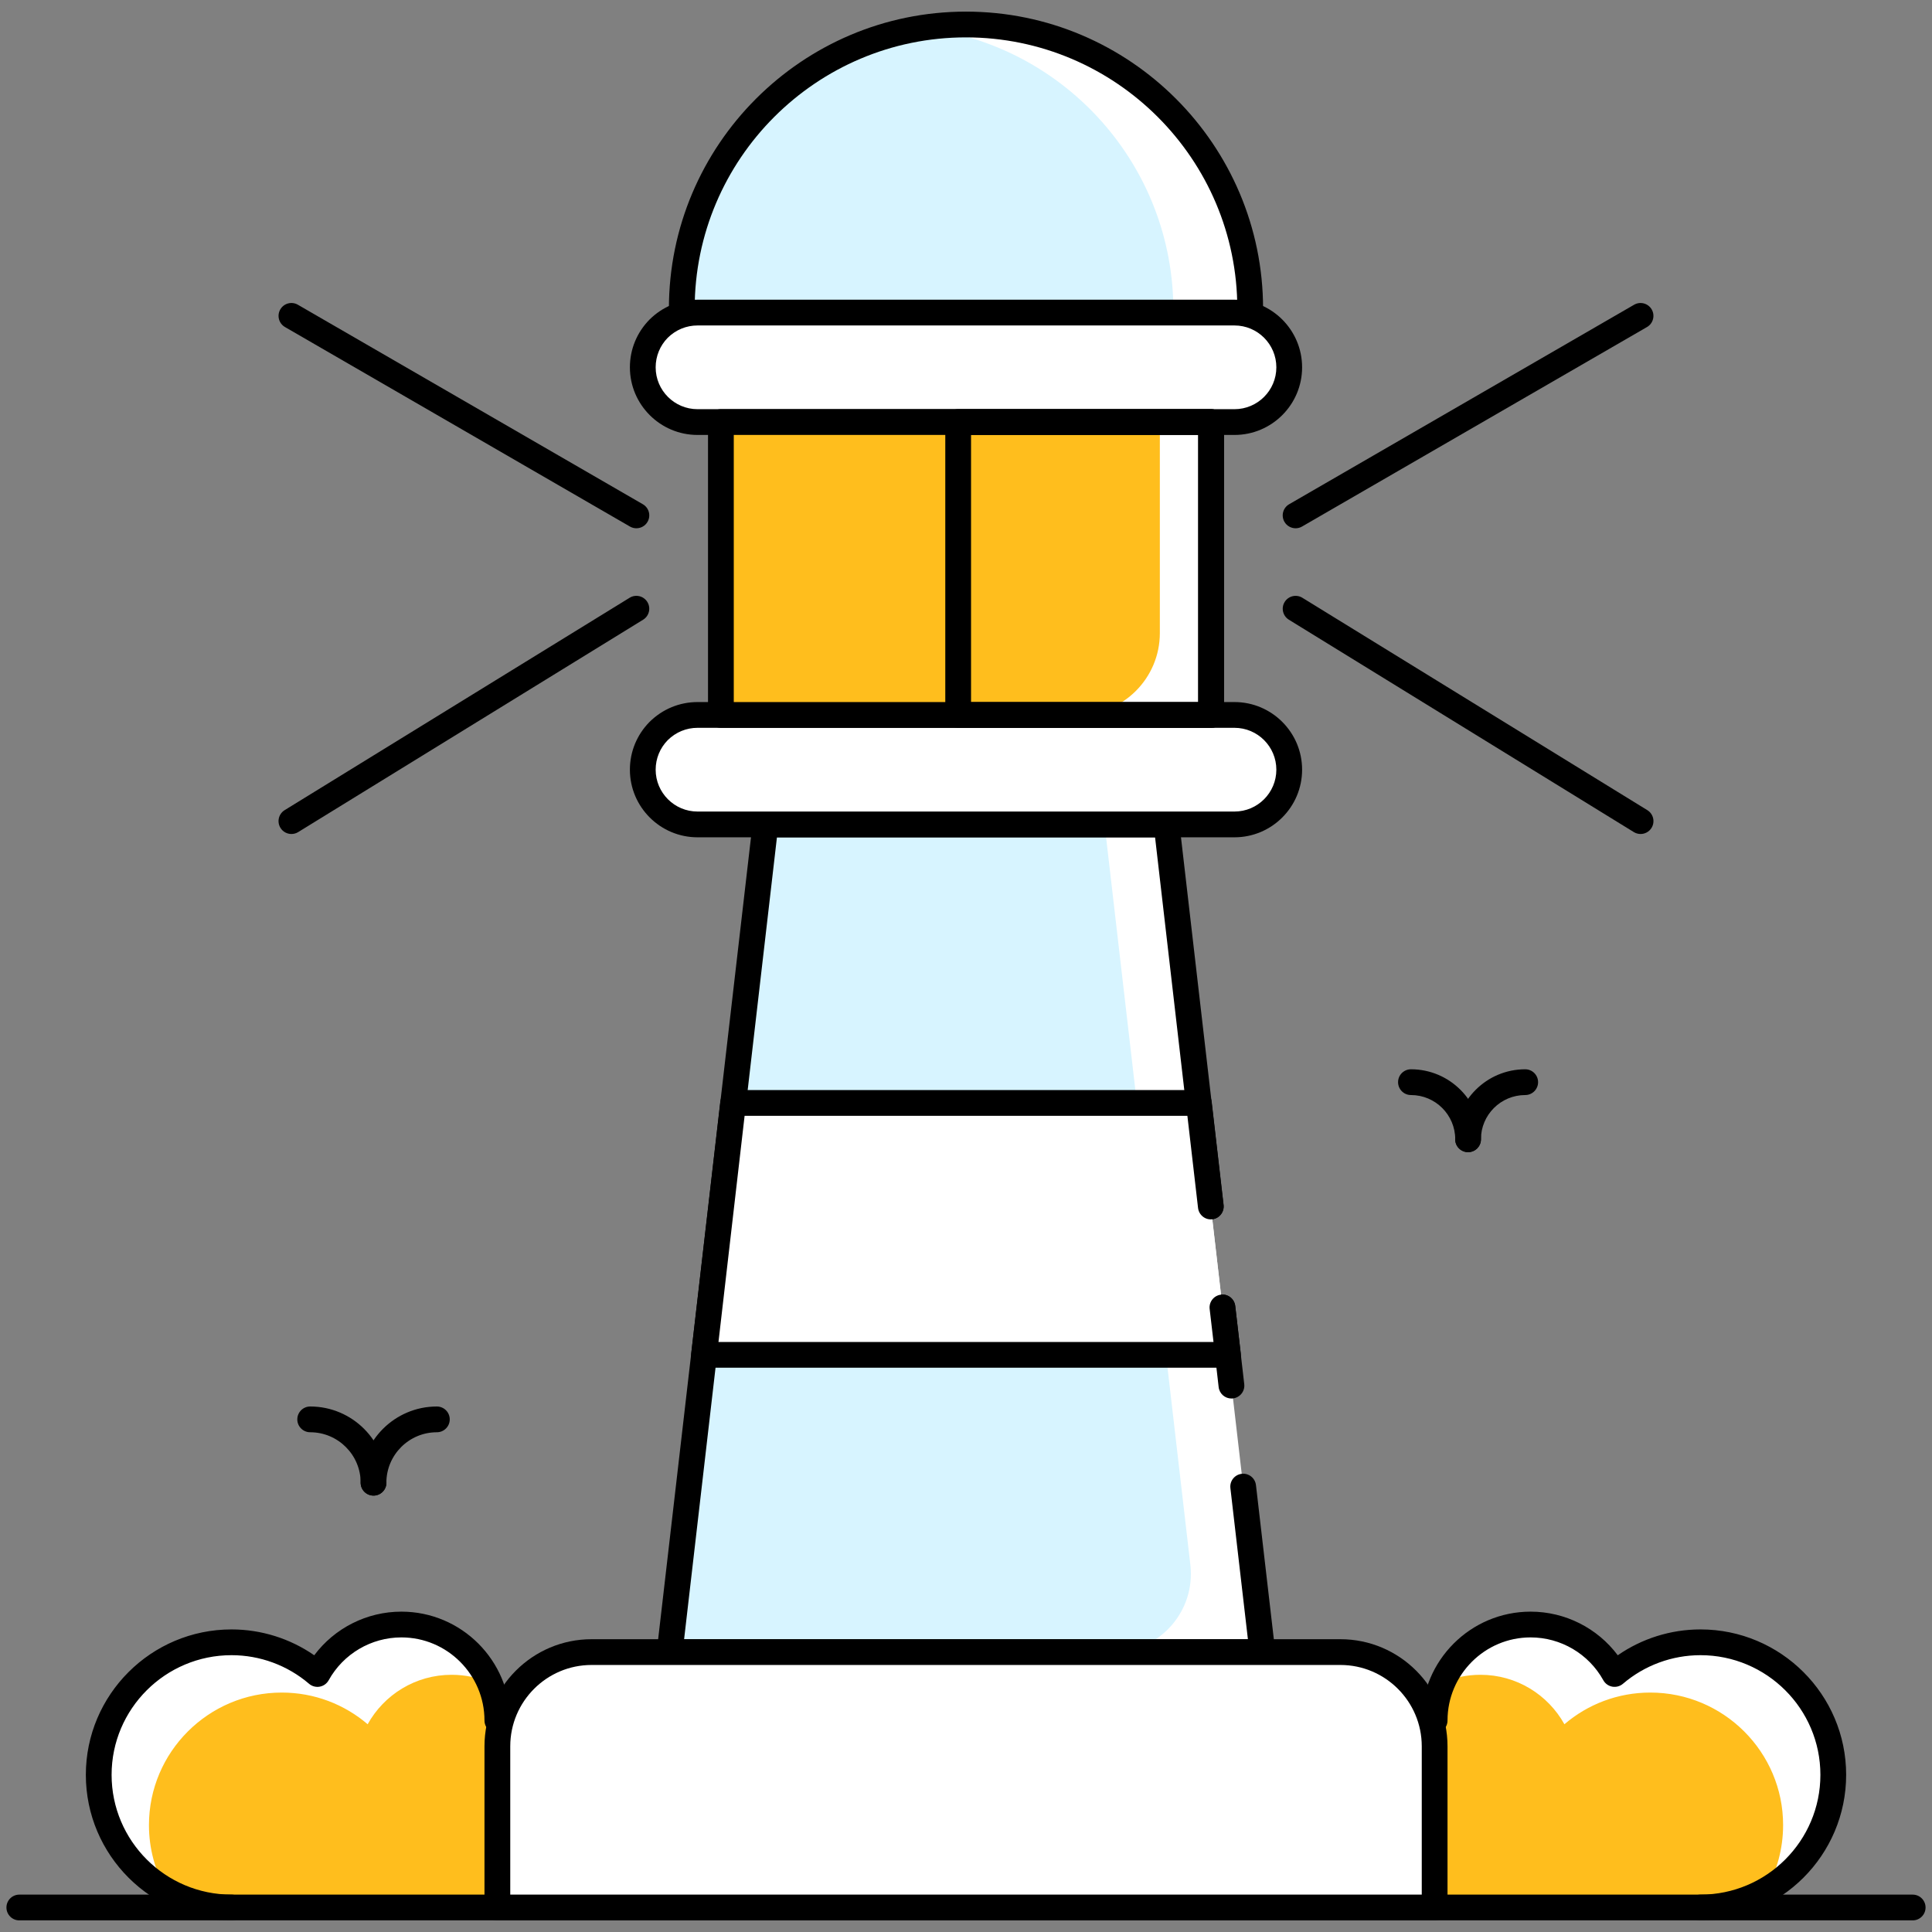 <svg id="Layer_1" enable-background="new 0 0 150 150" viewBox="0 0 150 150" xmlns="http://www.w3.org/2000/svg"><rect x="0" y="0" width="150" height="150" fill="#808080" stroke="none"/><g><path d="m142.34 137.8c0 3.85-2.11 7.21-5.24 8.97-1.5.85-3.22 1.33-5.07 1.33-24.08 2.26-29.88-3.03-20.64-14.52 0-1.05.22-2.05.6-2.95 1.15-2.65 3.79-4.5 6.85-4.5 2.81 0 5.25 1.55 6.52 3.84 1.8-1.54 4.13-2.46 6.67-2.46 5.69 0 10.31 4.62 10.31 10.29z" fill="#fff"/></g><g><path d="m138.44 141.7c0 1.85-.49 3.57-1.34 5.07-1.5.85-3.22 1.33-5.07 1.33-24.08 2.26-29.88-3.03-20.64-14.52 0-1.05.22-2.05.6-2.95.9-.38 1.9-.6 2.95-.6 2.81 0 5.25 1.55 6.52 3.84 1.8-1.54 4.13-2.46 6.67-2.46 5.69 0 10.31 4.62 10.31 10.29z" fill="#ffbe1d"/></g><g><path d="m7.665 137.8c0 3.85 2.11 7.21 5.24 8.97 1.5.85 3.22 1.33 5.07 1.33 24.08 2.26 29.88-3.03 20.64-14.52 0-1.05-.22-2.05-.6-2.95-1.15-2.65-3.79-4.5-6.85-4.5-2.81 0-5.25 1.55-6.52 3.84-1.8-1.54-4.13-2.46-6.67-2.46-5.69 0-10.31 4.62-10.31 10.29z" fill="#fff"/></g><g><path d="m11.565 141.7c0 1.85.49 3.57 1.34 5.07 1.5.85 3.22 1.33 5.07 1.33 24.08 2.26 29.88-3.03 20.64-14.52 0-1.05-.22-2.05-.6-2.95-.9-.38-1.9-.6-2.95-.6-2.81 0-5.25 1.55-6.52 3.84-1.8-1.54-4.13-2.46-6.67-2.46-5.69 0-10.31 4.62-10.31 10.29z" fill="#ffbe1d"/></g><g><path d="m97.07 24.09h-44.14c0-11.18 8.31-20.41 19.09-21.87.97-.13 1.97-.2 2.98-.2 12.19 0 22.07 9.88 22.07 22.07z" fill="#fff"/></g><g><path d="m91.1 24.09h-38.17c0-11.18 8.31-20.41 19.09-21.87 10.78 1.46 19.08 10.69 19.08 21.87z" fill="#d7f4ff"/></g><g><path d="m148.5 149.098h-147c-.552 0-1-.448-1-1s.448-1 1-1h147c.552 0 1 .448 1 1s-.448 1-1 1z"/></g><g><path d="m98.01 128.27h-46.02l7.44-64.26h31.14z" fill="#fff"/></g><g><path d="m86.39 128.27h-34.4l7.44-64.26h26.33l6.66 57.49c.41 3.61-2.4 6.77-6.03 6.77z" fill="#d7f4ff"/></g><g><path d="m98.01 129.27h-46.02c-.285 0-.557-.122-.747-.335s-.28-.497-.247-.78l7.44-64.26c.058-.504.485-.885.993-.885h31.14c.508 0 .935.381.993.885l3.43 29.66c.063.548-.33 1.044-.878 1.108-.544.073-1.044-.329-1.108-.878l-3.327-28.775h-29.358l-7.208 62.26h43.774l-1.36-11.735c-.064-.549.33-1.045.878-1.108.55-.066 1.045.33 1.108.878l1.49 12.85c.033.284-.057.567-.247.78-.189.213-.461.335-.746.335z"/></g><g><path d="m95.608 108.58c-.502 0-.935-.377-.992-.888l-.699-6.067c-.064-.548.329-1.045.877-1.109.546-.071 1.045.328 1.109.877l.7 6.074c.062.549-.333 1.044-.881 1.106-.038.005-.076.007-.114.007z"/></g><g><path d="m56.922 85.627-2.265 19.567h40.686l-2.265-19.567z" fill="#fff"/></g><g><path d="m95.34 106.19h-40.68c-.285 0-.557-.122-.747-.334-.19-.213-.28-.497-.247-.78l2.26-19.56c.058-.504.485-.885.993-.885h36.15c.508 0 .945.381 1.003.885l.93 8.04c.063.548-.33 1.045-.878 1.108-.541.073-1.044-.329-1.108-.878l-.828-7.155h-34.377l-2.029 17.56h38.434l-.299-2.564c-.064-.549.329-1.045.877-1.109.539-.071 1.045.328 1.109.877l.43 3.681c.033.283-.057.567-.246.781-.19.211-.462.333-.747.333z"/></g><g><path d="m100.095 59.758c0 2.35-1.9 4.25-4.25 4.25h-41.69c-2.35 0-4.25-1.9-4.25-4.25 0-1.17.48-2.24 1.24-3.01.77-.76 1.84-1.24 3.01-1.24h41.69c2.35 0 4.25 1.9 4.25 4.25z" fill="#fff"/></g><g><path d="m100.095 28.518c0 2.35-1.9 4.25-4.25 4.25h-41.69c-2.35 0-4.25-1.9-4.25-4.25 0-1.17.48-2.24 1.24-3.01.77-.76 1.84-1.24 3.01-1.24h41.69c2.35 0 4.25 1.9 4.25 4.25z" fill="#fff"/></g><g><path d="m95.845 65.008h-41.69c-2.895 0-5.25-2.355-5.25-5.25 0-1.396.543-2.714 1.529-3.712 1.007-.995 2.326-1.538 3.721-1.538h41.69c2.895 0 5.25 2.355 5.25 5.25s-2.355 5.25-5.25 5.25zm-41.69-8.5c-.866 0-1.686.338-2.307.952-.605.613-.943 1.432-.943 2.298 0 1.792 1.458 3.25 3.25 3.25h41.69c1.792 0 3.25-1.458 3.25-3.25s-1.458-3.25-3.25-3.25z"/></g><g><path d="m95.845 33.769h-41.69c-2.895 0-5.25-2.355-5.25-5.25 0-1.396.543-2.714 1.529-3.713 1.008-.995 2.326-1.537 3.721-1.537h41.69c2.895 0 5.25 2.355 5.25 5.25s-2.355 5.25-5.25 5.25zm-41.69-8.5c-.866 0-1.686.338-2.308.952-.604.612-.942 1.432-.942 2.298 0 1.792 1.458 3.25 3.25 3.25h41.69c1.792 0 3.25-1.458 3.25-3.25s-1.458-3.25-3.25-3.25z"/></g><g><path d="m55.97 32.77h38.06v22.74h-38.06z" fill="#fff"/></g><g><path d="m90.05 32.77v16.38c0 3.51-2.85 6.36-6.37 6.36h-27.71v-22.74z" fill="#ffbe1d"/></g><g><path d="m94.03 56.508h-38.06c-.552 0-1-.448-1-1v-22.74c0-.552.448-1 1-1h38.06c.552 0 1 .448 1 1v22.74c0 .553-.448 1-1 1zm-37.06-2h36.06v-20.74h-36.06z"/></g><g><path d="m94.03 56.508h-19.638c-.552 0-1-.448-1-1v-22.74c0-.552.448-1 1-1h19.638c.552 0 1 .448 1 1v22.74c0 .553-.448 1-1 1zm-18.638-2h17.638v-20.74h-17.638z"/></g><g><path d="m97.065 24.971c-.552 0-1-.448-1-1 0-11.617-9.452-21.069-21.069-21.069-11.614 0-21.062 9.452-21.062 21.069 0 .552-.448 1-1 1s-1-.448-1-1c0-12.72 10.346-23.069 23.062-23.069 12.72 0 23.069 10.349 23.069 23.069 0 .552-.447 1-1 1z"/></g><g><path d="m111.385 135.583v12.515h-72.77v-12.515c0-4.04 3.275-7.315 7.315-7.315h58.14c4.04 0 7.315 3.275 7.315 7.315z" fill="#fff"/></g><g><path d="m111.385 149.098h-72.77c-.552 0-1-.448-1-1v-12.515c0-4.585 3.73-8.315 8.314-8.315h58.141c4.585 0 8.315 3.73 8.315 8.315v12.515c0 .552-.447 1-1 1zm-71.77-2h70.77v-11.515c0-3.482-2.833-6.315-6.315-6.315h-58.14c-3.482 0-6.314 2.833-6.314 6.315v11.515z"/></g><g><path d="m100.591 41.015c-.345 0-.681-.179-.867-.5-.276-.478-.113-1.09.365-1.366l26.783-15.489c.478-.277 1.089-.113 1.366.365.276.478.113 1.09-.365 1.366l-26.782 15.489c-.158.092-.33.135-.5.135z"/></g><g><path d="m127.373 64.751c-.179 0-.36-.048-.523-.148l-26.783-16.489c-.47-.29-.617-.906-.327-1.376.289-.47.905-.617 1.376-.327l26.782 16.489c.47.29.617.906.327 1.376-.189.307-.517.475-.852.475z"/></g><g><path d="m49.409 41.015c-.17 0-.342-.043-.5-.134l-26.783-15.49c-.478-.276-.642-.888-.365-1.366.276-.479.888-.643 1.366-.365l26.783 15.489c.478.276.642.888.365 1.366-.185.321-.521.5-.866.5z"/></g><g><path d="m22.627 64.751c-.336 0-.664-.169-.853-.476-.29-.47-.143-1.086.327-1.376l26.783-16.489c.471-.29 1.086-.143 1.376.327s.143 1.086-.327 1.376l-26.782 16.49c-.164.101-.345.148-.524.148z"/></g><g><path d="m132.025 149.098c-.552 0-1-.448-1-1s.448-1 1-1c5.134 0 9.31-4.172 9.31-9.3 0-5.123-4.176-9.29-9.31-9.29-2.208 0-4.347.789-6.02 2.22-.228.195-.533.276-.827.224-.296-.053-.552-.236-.697-.499-1.137-2.051-3.301-3.325-5.646-3.325-3.556 0-6.45 2.894-6.45 6.45 0 .552-.448 1-1 1s-1-.448-1-1c0-4.659 3.791-8.45 8.45-8.45 2.684 0 5.186 1.274 6.768 3.387 1.876-1.301 4.118-2.007 6.422-2.007 6.236 0 11.31 5.064 11.31 11.29 0 6.231-5.074 11.3-11.31 11.3z"/></g><g><path d="m17.975 149.098c-6.236 0-11.31-5.069-11.31-11.3 0-6.226 5.074-11.29 11.31-11.29 2.305 0 4.546.707 6.422 2.007 1.583-2.113 4.084-3.387 6.768-3.387 4.66 0 8.45 3.791 8.45 8.45 0 .552-.448 1-1 1s-1-.448-1-1c0-3.556-2.894-6.45-6.45-6.45-2.345 0-4.508 1.274-5.646 3.325-.146.263-.401.446-.697.5-.295.052-.6-.029-.827-.225-1.673-1.431-3.811-2.22-6.02-2.22-5.134 0-9.31 4.167-9.31 9.29 0 5.128 4.176 9.3 9.31 9.3.552 0 1 .448 1 1s-.448 1-1 1z"/></g><g><path d="m113.984 89.454c-.552 0-1-.448-1-1 0-1.894-1.542-3.435-3.438-3.435-.552 0-1-.448-1-1s.448-1 1-1c2.998 0 5.438 2.438 5.438 5.435 0 .552-.448 1-1 1z"/></g><g><path d="m113.979 89.454c-.552 0-1-.448-1-1 0-2.997 2.439-5.435 5.438-5.435.552 0 1 .448 1 1s-.448 1-1 1c-1.896 0-3.438 1.541-3.438 3.435 0 .552-.447 1-1 1z"/></g><g><path d="m29.003 116.118c-.552 0-1-.448-1-1 0-2.16-1.759-3.918-3.92-3.918-.552 0-1-.448-1-1s.448-1 1-1c3.265 0 5.92 2.655 5.92 5.918 0 .552-.448 1-1 1z"/></g><g><path d="m28.998 116.118c-.552 0-1-.448-1-1 0-3.263 2.656-5.918 5.92-5.918.552 0 1 .448 1 1s-.448 1-1 1c-2.162 0-3.92 1.758-3.92 3.918 0 .552-.448 1-1 1z"/></g></svg>